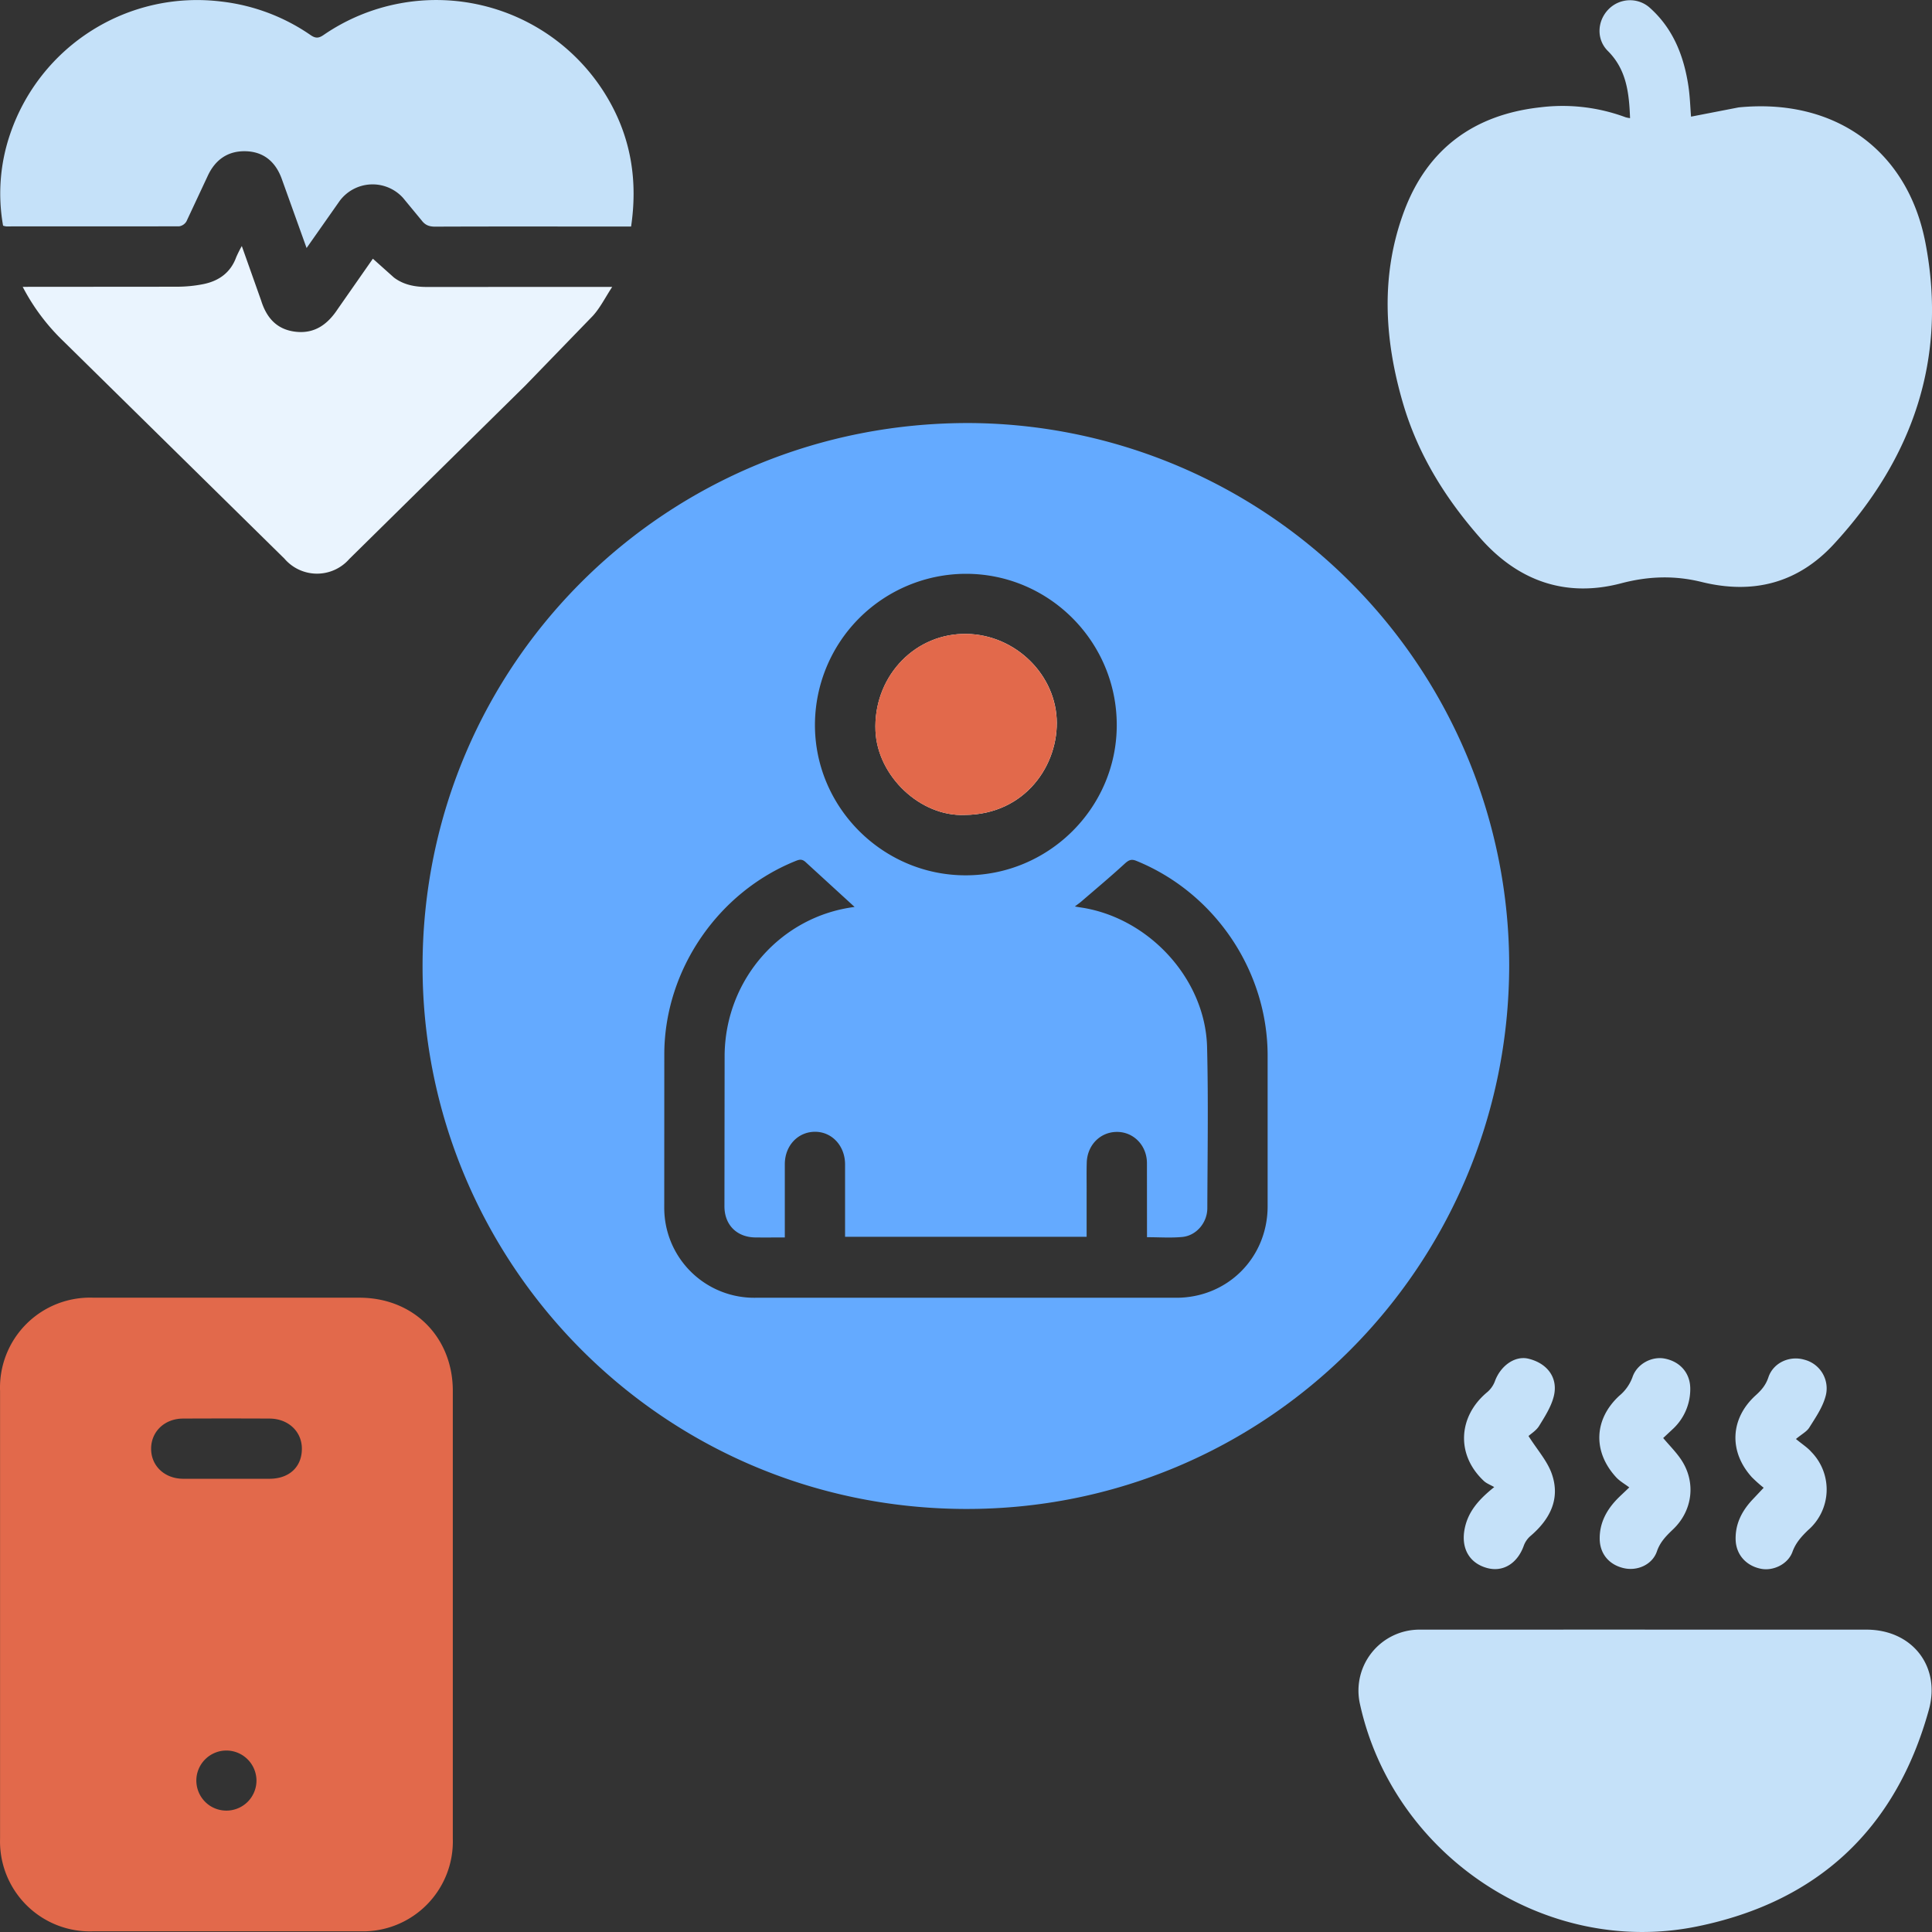 <svg xmlns="http://www.w3.org/2000/svg" width="32" height="32" fill="none" xmlns:v="https://vecta.io/nano"><rect width="100%" height="100%" fill="#333333" stroke="none"/><path d="M6.999 15.996c.006-5.001 4.05-9.019 9.089-8.989a8.99 8.99 0 0 1 8.909 8.981c-.005 4.996-4.041 9.028-9.026 9.005-5.046-.024-8.978-4.117-8.972-8.997zm7.156-.974l-.804-.736c-.065-.063-.109-.051-.174-.025-1.28.516-2.16 1.793-2.174 3.173l-.001 2.561a1.49 1.49 0 0 0 1.513 1.5h6.967c.851 0 1.513-.664 1.514-1.515V17.48c-.003-1.403-.875-2.692-2.173-3.221-.087-.036-.13-.012-.196.048-.233.214-.476.417-.716.624-.029.025-.06.046-.108.083l.082.014c1.135.161 2.08 1.182 2.108 2.315.022.89.007 1.78.004 2.67-.001.239-.182.453-.415.475-.189.018-.381.004-.584.004l-.001-1.229c-.002-.292-.221-.515-.496-.515s-.493.216-.501.51c-.005.166-.001.333-.002.5v.727h-4.001v-1.197c.001-.301-.208-.536-.486-.542-.287-.006-.51.223-.512.533v1.062.155c-.179 0-.335.002-.491 0-.304-.005-.508-.207-.509-.514l.003-2.514c.017-1.26.944-2.292 2.153-2.446zm1.839-.524c1.376.001 2.501-1.117 2.503-2.485.002-1.382-1.119-2.508-2.497-2.509-.664.001-1.3.266-1.769.735s-.732 1.106-.733 1.769c0 1.367 1.125 2.49 2.495 2.49z" fill="#64aaff"/><path d="M.001 26.739v-3.701a1.49 1.49 0 0 1 1.547-1.544h4.405c.895 0 1.547.651 1.547 1.544v7.417a1.49 1.49 0 0 1-1.524 1.534H1.54a1.49 1.49 0 0 1-1.539-1.534v-3.716zm3.765-2.246h.703c.325-.002.534-.2.531-.504-.003-.281-.227-.491-.534-.493a146.44 146.44 0 0 0-1.437 0c-.304.002-.526.216-.526.5s.223.495.528.497h.734zm.482 4.999a.5.5 0 0 0-.309-.46c-.091-.038-.192-.047-.288-.028a.5.5 0 0 0-.39.393.5.5 0 0 0 .215.511.5.5 0 0 0 .627-.065.5.5 0 0 0 .145-.351z" fill="#e2694b"/><path d="M26.999 1.959c-.016-.414-.056-.804-.368-1.115-.193-.192-.178-.497.011-.69a.5.5 0 0 1 .342-.15.49.49 0 0 1 .349.131c.382.344.557.794.632 1.288.026.173.031.35.044.509l.788-.153c1.587-.158 2.8.702 3.095 2.247.367 1.918-.213 3.572-1.519 4.988-.598.648-1.341.835-2.19.625-.447-.11-.878-.097-1.334.023-.918.241-1.706-.04-2.33-.749-.576-.654-1.031-1.383-1.279-2.227-.314-1.068-.376-2.145.021-3.199.387-1.026 1.159-1.59 2.255-1.71a3 3 0 0 1 1.411.166.51.51 0 0 0 .072.014zm.245 25.033h3.671c.754 0 1.233.605 1.033 1.328-.547 1.979-1.847 3.184-3.844 3.589-2.515.511-5.043-1.189-5.583-3.704a1.01 1.01 0 0 1 .975-1.213l3.749-.001zM10.452 3.752h-.481c-.921 0-1.843-.002-2.764.002-.098 0-.165-.025-.224-.104l-.308-.373a.68.68 0 0 0-1.047.048l-.269.383-.281.4-.41-1.142c-.106-.296-.31-.453-.597-.461s-.504.131-.633.414l-.35.748a.17.17 0 0 1-.123.082l-2.86.001c-.018-.002-.036-.006-.054-.012A3.04 3.04 0 0 1 .168 2.22 3.27 3.27 0 0 1 3.67.026 3.25 3.25 0 0 1 5.143.58c.083.058.136.055.217-.001A3.29 3.29 0 0 1 6.618.057 3.29 3.29 0 0 1 7.98.088a3.29 3.29 0 0 1 2.125 1.608c.352.634.457 1.317.348 2.056z" fill="#c5e1f9"/><path d="M.376 4.751l2.547-.002c.151 0 .301-.014.449-.044.253-.052.447-.189.54-.444.028-.064.059-.126.093-.186l.32.902c.091.292.264.483.574.518.315.035.529-.124.696-.378l.581-.832.349.312c.159.12.346.156.545.156l2.827-.001h.243c-.117.178-.2.348-.323.482L8.699 6.388l-2.913 2.87a.71.71 0 0 1-1.074-.004L1.051 5.652a3.46 3.46 0 0 1-.675-.901z" fill="#eaf4fe"/><path d="M25.317 23.785c.146.231.314.416.388.633.141.412-.035.748-.352 1.02a.39.39 0 0 0-.112.157c-.103.296-.341.448-.607.377-.293-.078-.435-.322-.377-.638.052-.283.221-.487.492-.703-.065-.038-.127-.06-.171-.101-.466-.435-.426-1.069.051-1.468.058-.048.103-.111.13-.181.094-.261.334-.43.555-.377.321.077.501.325.419.633-.045.17-.146.327-.24.48-.047.077-.134.129-.177.169zm2.232.035c.108.128.216.235.298.359.247.372.189.841-.134 1.15-.112.107-.215.208-.269.366-.075.22-.323.33-.547.279-.247-.056-.398-.239-.401-.485s.099-.453.262-.631c.059-.065.126-.123.228-.222-.077-.058-.156-.102-.215-.165-.392-.424-.373-.963.05-1.353a.72.72 0 0 0 .218-.308c.074-.221.322-.35.536-.307.254.05.416.238.421.487a.9.9 0 0 1-.279.67l-.169.158zm2.197.014c.105.087.191.141.255.214a.89.89 0 0 1-.056 1.298c-.108.105-.202.208-.256.357-.074.205-.319.321-.521.281-.248-.049-.41-.234-.42-.473-.01-.261.097-.474.268-.661l.196-.208a2.33 2.33 0 0 1-.197-.176c-.384-.426-.358-.973.067-1.357.094-.085.166-.169.208-.296.081-.243.352-.364.596-.292a.49.49 0 0 1 .346.624c-.052.178-.165.341-.265.501-.042.066-.123.107-.22.188z" fill="#c5e1f9"/><path d="M15.976 13.498c1.011-.005 1.566-.838 1.526-1.596-.042-.784-.748-1.429-1.566-1.402-.833.028-1.473.744-1.435 1.607.033.75.743 1.42 1.476 1.391z" fill="#fff"/><path d="M15.976 13.498c-.732.029-1.443-.641-1.476-1.391-.038-.863.602-1.579 1.435-1.607.818-.027 1.524.618 1.566 1.402.041.758-.515 1.591-1.526 1.596z" fill="#e2694b"/></svg>